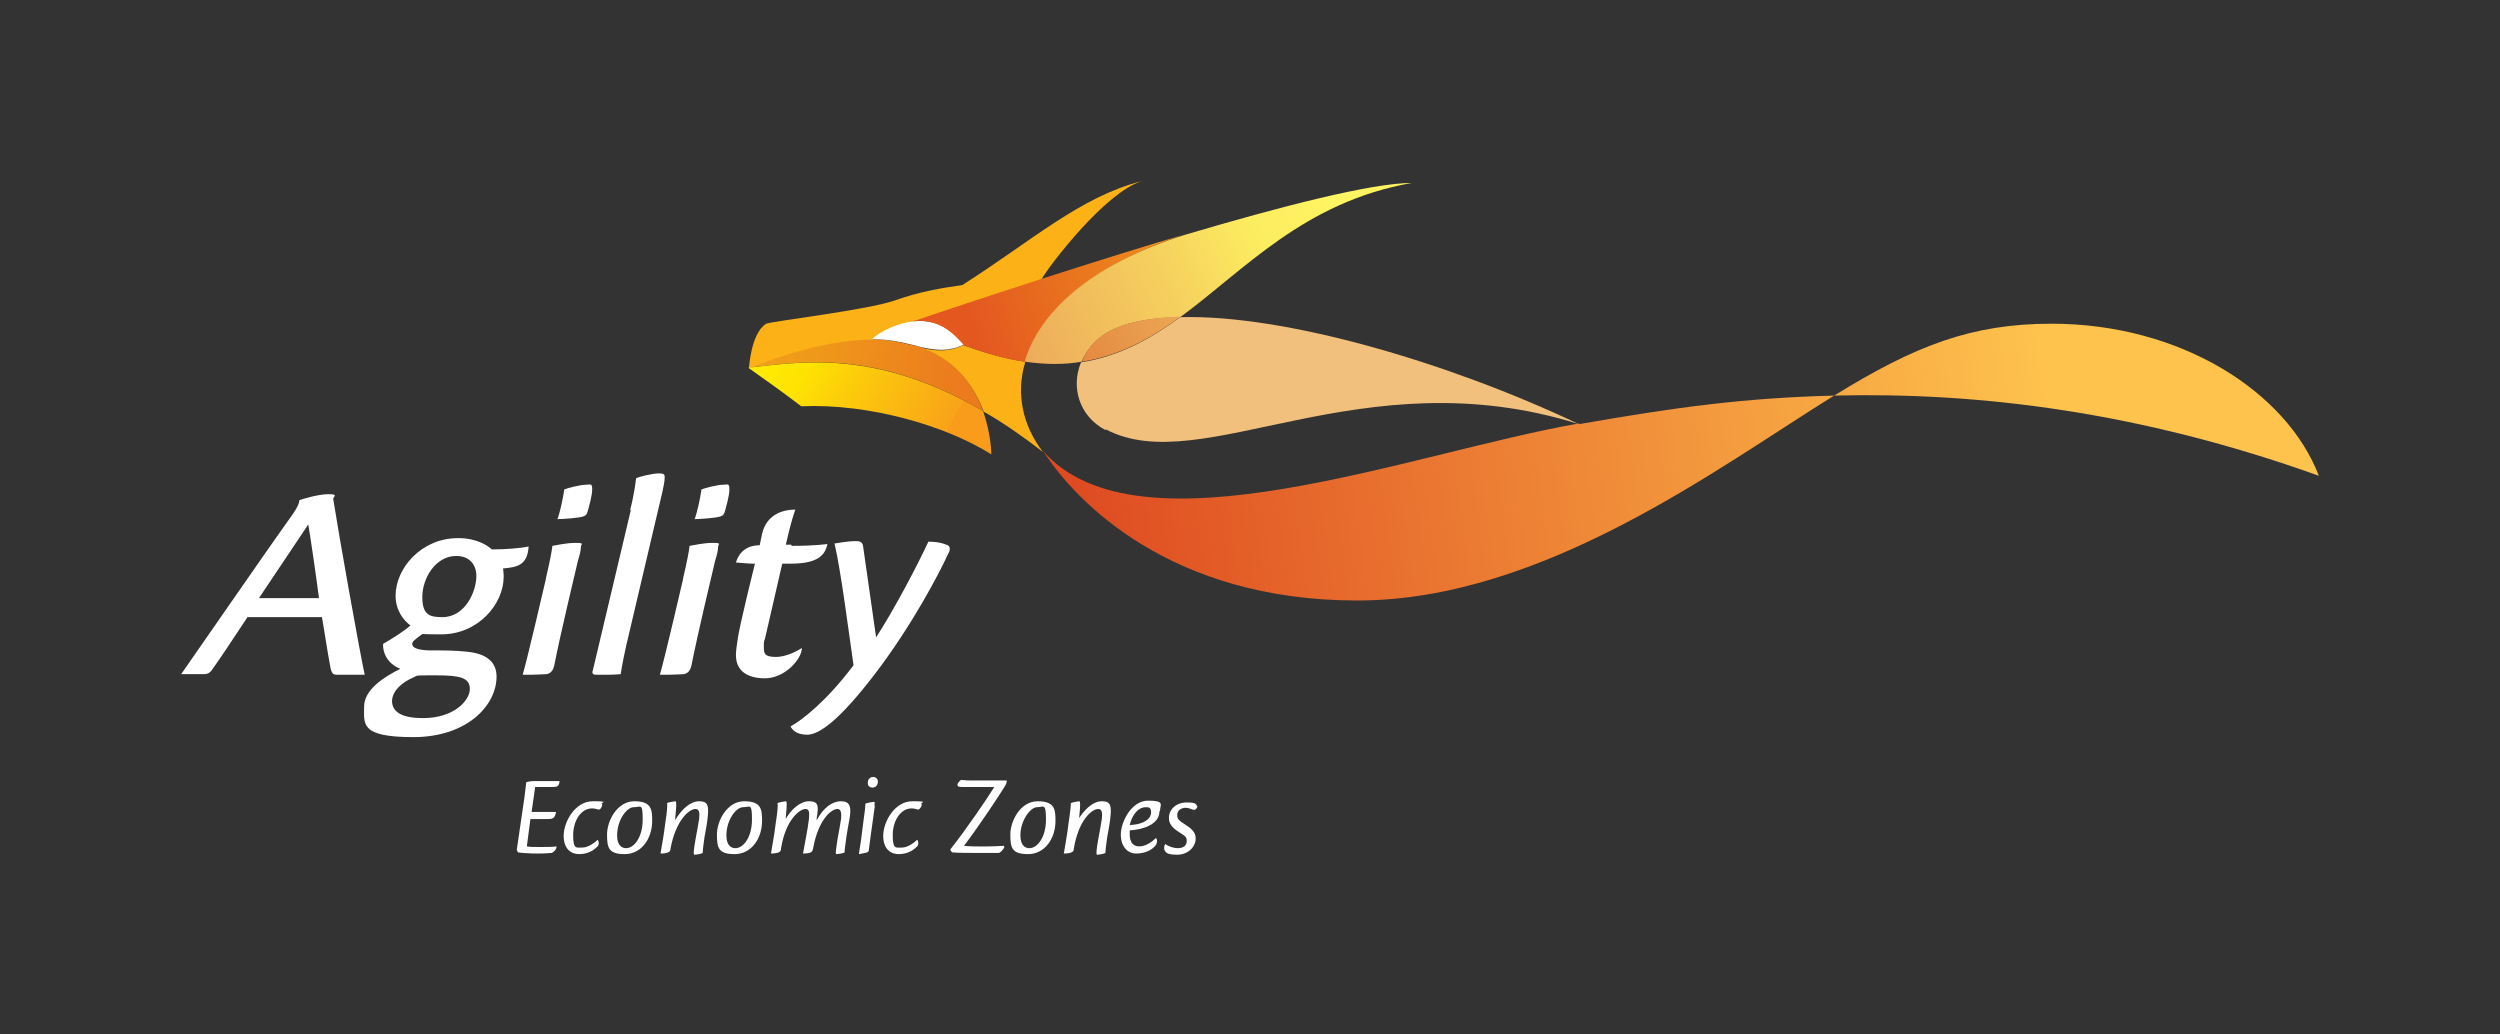 <?xml version="1.0" encoding="UTF-8"?>
<svg xmlns="http://www.w3.org/2000/svg" xmlns:xlink="http://www.w3.org/1999/xlink" version="1.1" viewBox="0 0 420.9 174.1">
  <rect x="0" y="0" width="420.9" height="174.1" fill="#333333" stroke="none"/>
  <defs>
    <style>
      .cls-1 {
        fill: none;
      }

      .cls-2 {
        fill: #fcb116;
      }

      .cls-3 {
        fill: url(#linear-gradient-5);
      }

      .cls-4 {
        fill: url(#linear-gradient-6);
      }

      .cls-5 {
        fill: url(#linear-gradient-4);
      }

      .cls-6 {
        fill: url(#linear-gradient-3);
      }

      .cls-7 {
        fill: url(#linear-gradient-2);
      }

      .cls-8 {
        fill: url(#linear-gradient);
      }

      .cls-9 {
        fill: #f0c07c;
      }

      .cls-10 {
        fill: #fff;
      }
    </style>
    <linearGradient id="linear-gradient" x1="126.8" y1="116.1" x2="166.3" y2="109.1" gradientTransform="translate(0 173.9) scale(1 -1)" gradientUnits="userSpaceOnUse">
      <stop offset="0" stop-color="#f1a019"/>
      <stop offset=".3" stop-color="#ef971a"/>
      <stop offset=".8" stop-color="#ec7e1d"/>
      <stop offset=".9" stop-color="#ec7b1e"/>
    </linearGradient>
    <linearGradient id="linear-gradient-2" x1="155.4" y1="114.4" x2="201.6" y2="128.5" gradientTransform="translate(0 173.9) scale(1 -1)" gradientUnits="userSpaceOnUse">
      <stop offset=".2" stop-color="#e45820"/>
      <stop offset="1" stop-color="#ef931c"/>
    </linearGradient>
    <linearGradient id="linear-gradient-3" x1="178" y1="81.1" x2="388.1" y2="110.6" gradientTransform="translate(0 173.9) scale(1 -1)" gradientUnits="userSpaceOnUse">
      <stop offset="0" stop-color="#de4820"/>
      <stop offset=".8" stop-color="#fec34d"/>
    </linearGradient>
    <linearGradient id="linear-gradient-4" x1="129.2" y1="117.3" x2="166.1" y2="96" gradientTransform="translate(0 173.9) scale(1 -1)" gradientUnits="userSpaceOnUse">
      <stop offset="0" stop-color="#ffec00"/>
      <stop offset=".2" stop-color="#fee303"/>
      <stop offset=".4" stop-color="#fcca0b"/>
      <stop offset=".8" stop-color="#f9a319"/>
      <stop offset=".8" stop-color="#f99c1c"/>
    </linearGradient>
    <linearGradient id="linear-gradient-5" x1="171.7" y1="115" x2="236.8" y2="145.4" gradientTransform="translate(0 173.9) scale(1 -1)" gradientUnits="userSpaceOnUse">
      <stop offset="0" stop-color="#ea9e5a"/>
      <stop offset="0" stop-color="#edab5b"/>
      <stop offset=".4" stop-color="#f6d25e"/>
      <stop offset=".6" stop-color="#fceb60"/>
      <stop offset=".8" stop-color="#fff461"/>
    </linearGradient>
    <linearGradient id="linear-gradient-6" x1="181.8" y1="113.6" x2="198.4" y2="121.4" gradientTransform="translate(0 173.9) scale(1 -1)" gradientUnits="userSpaceOnUse">
      <stop offset="0" stop-color="#e48940"/>
      <stop offset="1" stop-color="#eca754"/>
    </linearGradient>
  </defs>
  <!-- Generator: Adobe Illustrator 28.7.1, SVG Export Plug-In . SVG Version: 1.2.0 Build 142)  -->
  <g>
    <g id="Layer_1">
      <g id="Clearspace_Tag">
        <rect class="cls-1" y="0" width="420.9" height="174.1"/>
      </g>
      <g id="Agility_fc">
        <g>
          <path class="cls-10" d="M41.8,103.7c-2.7,4.1-4.9,7.4-6.2,9.2-.3.4-.7.6-1.2.6-.3,0-1.6,0-2,0-1.1,0-1.9,0-1.9,0,0,0,16.1-23.2,17.2-24.7,1.1-1.6,2.7-3.5,2.7-4.6.3-.1,3.1-1,4.9-1s.8.4.8.8c.9,5.8,4.3,24.9,5.3,29.6,0,0-1,0-2.2,0s-2.1,0-2.5,0c-.6,0-.9-.2-1.1-1.4-.5-2.6-1-6.1-1.4-8.3h-12.5,0ZM53.7,100.7c-.3-2.5-1.5-10.8-1.8-12.4-2.1,3.1-6.6,9.9-8.3,12.4h10Z"/>
          <path class="cls-10" d="M77.2,90.6c3.1,0,5,1.3,5.6,1.9,2.3,0,4.9-.2,6.2-.5-.2,3.1-1.8,3.5-4.3,3.7,0,.2.1.8.1,1.4,0,4.6-4.3,9.7-10.5,9.7s-2.3-.3-2.7-.4c-.4.3-1.3.9-1.6,1.2-.3.2-.6.5-.6.8,0,.6.7,1,2.7,1.1,2.5,0,4.4,0,6.3.2,3.7.3,5.2,1.9,5.2,4.2,0,4.9-5,10.2-14,10.2s-8.3-2.2-8.3-5.1,3.3-5,6.1-6.4c-2.3-.9-3-2.9-2.9-4.2,1.4-.8,3.5-2.1,4.6-3.1-1.1-.8-2.5-2.5-2.5-5,0-4.6,4.3-9.7,10.5-9.7h0ZM66,118c0,2,1.9,2.9,5.2,2.9,5.3,0,7.9-3,7.9-4.9s-1.6-2.3-5.7-2.3-2.9,0-3.9.4c-1.4.6-3.5,2-3.5,4h0ZM76.8,93.6c-3.5,0-5.7,3.8-5.7,6.9s1.3,3.4,3.4,3.4c3.8,0,5.7-4.3,5.7-6.9,0-2-1.2-3.4-3.4-3.4Z"/>
          <path class="cls-10" d="M144.2,91.1c.6,0,1,.2,1.1.8.4,2.6,1.7,12.1,2.2,15.4,3-4.6,6.9-12,8.8-16.1.5,0,1.8,0,3,.5.4.1.6.3.6.7s-.1.5-.3.9c-1.4,3.1-6.1,12.1-12.4,20.3-5.9,7.7-9.3,10.1-11.3,10.1s-2.6-1-2.8-1.4c2-1.1,6.1-4.3,10.6-10.3-.8-5.5-2.1-15.8-3.2-20.5.3,0,2-.4,3.7-.4h0Z"/>
          <path class="cls-10" d="M91.9,97.4c.7-3,1-4.6,1.1-5.5.7-.1,2.3-.5,3.9-.5s.9.2.9.7-.2,1.4-.5,2.3c-.5,2.2-2.9,12.1-4,17.7-.2.8-.6,1.3-1.3,1.4-.3,0-1.6.1-2.5.1s-1.5,0-1.5,0c.8-2.7,3.9-16.1,3.9-16.1ZM93.8,87.4c1,0,3.5-.2,4.2-.4.8-.2.8-.5,1-1.1.1-.4.7-2.4.7-3.5s-.3-.8-.9-.8c-1.2,0-3.3.6-3.8.8-.2,1.5-.7,3.7-1.1,4.9Z"/>
          <path class="cls-10" d="M115,97.4c.7-3,1-4.6,1.1-5.5.7-.1,2.3-.5,3.9-.5s.9.2.9.7-.2,1.4-.5,2.3c-.5,2.2-2.9,12.1-4,17.7-.2.8-.6,1.3-1.3,1.4-.3,0-1.6.1-2.5.1s-1.5,0-1.5,0c.8-2.7,3.9-16.1,3.9-16.1ZM116.9,87.4c1,0,3.5-.2,4.2-.4.8-.2.8-.5,1-1.1.1-.4.7-2.4.7-3.5s-.3-.8-.9-.8c-1.2,0-3.3.6-3.8.8-.2,1.5-.7,3.7-1.1,4.9Z"/>
          <path class="cls-10" d="M133.2,91.7h-.9c.9-4,1.4-5.3,1.6-5.9-2.4,0-4.9,1-5.6,4.1-.1.4-.3,1.4-.4,1.9-2.2,0-3.5,1.2-4,2.9.4,0,1.9.2,3,.2h.2s-2.6,10.4-2.9,12.7c-.1.8-.3,1.8-.3,2.7,0,2.4,1.6,3.9,4.9,3.9s6.2-3.2,6.2-5.1c-.5.3-2.4,1.5-4.4,1.5s-2-.7-2-1.7,0-.8.2-1.4c.5-2.1,2.4-10.5,2.9-12.6h1.4c4.4,0,5.8-1.3,6.2-3.3-.4,0-1.7.3-6,.3h0Z"/>
          <path class="cls-10" d="M106.1,85.8c.6-2.2.9-4.5,1-5.3.4-.2,2.7-.8,3.8-.8s1,.3,1,.8-.2,1.5-.4,2.4c-.2.8-5.6,23.8-5.6,23.8-.6,2.4-1.2,5.4-1.4,6.8,0,0-1,.1-2.3.1s-1.6,0-1.9,0c-.4,0-.7-.2-.5-.7l6.4-27h0Z"/>
        </g>
      </g>
      <g id="Dragon_rgb">
        <g>
          <path class="cls-8" d="M155.3,58.5c-2.4-.5-5.1-1.4-8.6-1.4-5.4,0-12.1,1.4-20.7,4.8,8.5-.9,21.2-3.4,39.5,7.3-1.4-3.9-4.3-8.5-10.3-10.7h0Z"/>
          <path class="cls-2" d="M146.8,57.2c-5.4,0-12.1,1.4-20.7,4.8,0,0,.3-5.9,2.9-7.5,1.4-.5,17.2-2.3,21.9-4,4-1.4,7.5-2,11.1-2.5,11.5-7.3,19.9-14.9,30.2-17.5-6.1,1.9-15.5,14.1-16.9,16.6-11.8,3.8-20.6,6.8-21.5,7.1-2.4.3-5.3,1.5-6.9,3h0ZM172.6,60.9c-3.2-.5-6.6-1.4-10.4-2.8h0c-2.5,1.2-4.6,1-6.9.5,5.9,2.2,8.8,6.7,10.3,10.7,3.2,1.8,6.5,4.1,10,6.8-3.4-4.4-4.6-9.8-3-15.1Z"/>
          <path class="cls-10" d="M153.7,54.1c-2.4.3-5.3,1.5-6.9,3,3.5,0,6.1.8,8.6,1.4,2.3.5,4.4.7,6.9-.5h0c-1.1-1.2-3.6-4.5-8.5-3.9Z"/>
          <path class="cls-7" d="M162.2,58.1h0c3.8,1.4,7.2,2.4,10.4,2.8,2.4-8.2,11.1-16.4,27.1-21.5-5.6,1.6-15.8,4.8-24.5,7.6-11.8,3.8-20.6,6.8-21.5,7.1,4.9-.6,7.4,2.8,8.5,3.9h0Z"/>
          <path class="cls-6" d="M265.9,71.4c16.6-2.9,27.8-4.4,42.9-4.8-19.1,11.8-48.9,34.5-80.3,34.5s-47.4-16.6-52.9-25.2c15.9,18.3,62,.3,90.2-4.6h0ZM345.4,54.5c-13.5,0-23,3.7-36.6,12.1h0c24.3-.6,51.5,2.7,81.6,13.5-5.4-14.1-23.2-25.6-45-25.6h0Z"/>
          <path class="cls-5" d="M126.1,62c3,2.1,5.9,4.2,8.8,6.4,11.5-.5,24.4,3.3,32,8.1,0,0,0-3.4-1.4-7.3-18.2-10.6-31-8.2-39.5-7.3h0Z"/>
          <path class="cls-3" d="M172.6,60.9c3.5.5,6.6.5,9.5,0,1-2.4,3-4.5,5.9-5.7,2.8-1.2,6.5-1.7,10.7-1.8,10.8-7.9,20.8-19.4,39-22.6-6.8,0-22.2,4-38.1,8.7-16.1,5-24.7,13.2-27.1,21.4Z"/>
          <path class="cls-9" d="M186.2,72.3c16.1,8.5,43-12.4,79.6-.9-21.9-10.4-49.6-18.5-67.1-18-5.1,3.7-10.3,6.6-16.7,7.6-1.7,4.1-.4,9,4.1,11.4Z"/>
          <path class="cls-4" d="M182.1,60.9c6.4-1,11.6-3.9,16.7-7.6-4.2.1-7.9.7-10.7,1.8-3,1.2-5,3.3-5.9,5.7Z"/>
        </g>
        <g>
          <path class="cls-10" d="M93.6,136.8c-.2,1-.6,1.1-1.4,1.1h-2.9l-.6,4.6c.4.1,1.2.1,2.3.1s2.1,0,2.7-.1h0c0,.5-.4.9-.8,1.1-.3,0-.9.1-2.3.1s-2.9-.1-3.4-.2l-.2-.4,1.3-8.9c.1-.9.2-1.6.3-2.5.3-.1.8-.2,1.4-.2h4.2c0,.5-.2.8-.4.9-.3.1-.7.1-1.4.1h-2.3l-.6,4.2h4.1Z"/>
          <path class="cls-10" d="M101.4,135.4c0,.4-.3.9-.6.9-.2,0-.6-.2-1.1-.2-1.9,0-3.2,2.1-3.2,4.5s.5,2.1,1.5,2.1,2.1-.8,2.6-1.3c.1,0,.2.3.2.5s0,.5-.3.7c-.7.7-1.7,1.2-3,1.2s-2.6-.8-2.6-3.1,1.9-5.8,4.9-5.8,1.3.2,1.5.5h0Z"/>
          <path class="cls-10" d="M109.8,138.2c0,3.1-1.9,5.6-4.6,5.6s-3-1-3-3.3,1.7-5.6,4.6-5.6,3,1.4,3,3.3h0ZM103.9,140.7c0,1.5.7,2.1,1.5,2.1,1.4,0,2.8-1.9,2.8-4.8s-.3-2.1-1.5-2.1-2.8,2.2-2.8,4.7h0Z"/>
          <path class="cls-10" d="M113.6,138.2c1.1-1.9,2.6-3.3,4.1-3.3s1.7.7,1.4,3.1c-.1.9-.3,1.8-.5,3-.2,1.5-.3,2.2-.3,2.6-.3.2-1.2.3-1.4.3s-.1-.9.2-2.6c.2-1,.4-2.2.6-3.4.1-.9.1-1.7-.6-1.7-1.1,0-3.3,1.9-4.2,6.6,0,.5-.2.6-.4.7-.2.1-.6.2-1.3.2.2-1.2.6-3.3.8-5.1.3-1.9.4-3.1.3-3.4.2-.1,1.2-.3,1.4-.3s.2.7,0,2.6c0,.3,0,.5-.1.8h0Z"/>
          <path class="cls-10" d="M128.3,138.2c0,3.1-1.9,5.6-4.6,5.6s-3-1-3-3.3,1.7-5.6,4.6-5.6,3,1.4,3,3.3h0ZM122.3,140.7c0,1.5.7,2.1,1.5,2.1,1.4,0,2.8-1.9,2.8-4.8s-.3-2.1-1.5-2.1-2.8,2.2-2.8,4.7h0Z"/>
          <path class="cls-10" d="M132.1,138.2c1-1.9,2.6-3.3,4.1-3.3s1.7.6,1.3,2.8c0,.2,0,.3,0,.4h0c1.1-2.1,2.6-3.2,4.1-3.2s1.8.9,1.4,3.1c-.2,1-.3,1.7-.5,2.9-.2,1.5-.3,2.1-.3,2.6-.3.2-1.2.3-1.4.3s0-1.1.2-2.5c.2-1,.4-2.2.6-3.4.1-1,0-1.7-.6-1.7-1,0-3.2,1.7-4.1,6.6-.1.5-.2.6-.4.7-.2.1-.6.2-1.3.2.2-1.3.8-4,1-5.9.1-1.1,0-1.6-.6-1.6-.9,0-3.3,1.7-4.1,6.6,0,.5-.2.6-.4.7-.2.1-.7.2-1.3.2.2-1.3.6-3.3.8-5.1.3-1.9.4-3.1.3-3.4.2-.1,1.2-.3,1.4-.3s.2.6,0,2.6c0,.3,0,.5-.1.7h0Z"/>
          <path class="cls-10" d="M147.3,135.6c-.5,3.4-.8,5.9-1,7.3,0,.4-.1.5-.3.6-.2.1-.9.2-1.4.3.2-1.2.5-3.2.7-5,.3-2.1.4-3.1.4-3.5.2-.1,1.2-.3,1.4-.3s.2.1.1.7h0ZM147.8,131.6c0,.7-.5,1-.9,1s-.8-.2-.8-.8c0-.8.6-1,.9-1s.8.2.8.8Z"/>
          <path class="cls-10" d="M155.2,135.4c0,.4-.4.9-.6.9-.2,0-.6-.2-1.1-.2-1.9,0-3.2,2.1-3.2,4.5s.5,2.1,1.5,2.1,2.1-.8,2.6-1.3c.1,0,.2.3.2.5s0,.5-.3.7c-.7.7-1.7,1.2-3,1.2s-2.6-.8-2.6-3.1,1.9-5.8,4.9-5.8,1.3.2,1.5.5h0Z"/>
          <path class="cls-10" d="M169.1,142.6c-.2.5-.7,1-1,1-.2,0-.8,0-2.8,0s-4.3,0-5-.1c-.1-.1-.3-.3-.3-.5,2.7-3.4,6.3-8.7,7.4-10.5h-5.3c-.8,0-.9-.1-.9-.4,0-.2.3-.6.6-.8.3,0,.7.1,1.6.1h6.1c0,.4-.1.6-.4,1.1-.8,1.3-4,6.2-6.8,9.9,1.6.2,5.5.1,6.7,0h0s0,0,0,0Z"/>
          <path class="cls-10" d="M177.7,138.2c0,3.1-1.9,5.6-4.6,5.6s-3-1-3-3.3,1.7-5.6,4.6-5.6,3,1.4,3,3.3h0ZM171.8,140.7c0,1.5.7,2.1,1.5,2.1,1.4,0,2.8-1.9,2.8-4.8s-.4-2.1-1.5-2.1-2.8,2.2-2.8,4.7h0Z"/>
          <path class="cls-10" d="M181.4,138.2c1.1-1.9,2.6-3.3,4.1-3.3s1.7.7,1.4,3.1c-.1.9-.3,1.8-.5,3-.2,1.5-.3,2.2-.3,2.6-.3.2-1.2.3-1.4.3s-.1-.9.2-2.6c.2-1,.4-2.2.6-3.4.1-.9.1-1.7-.6-1.7-1.1,0-3.3,1.9-4.1,6.6,0,.5-.2.6-.4.7-.2.1-.6.2-1.3.2.2-1.2.6-3.3.8-5.1.3-1.9.4-3.1.4-3.4.2-.1,1.2-.3,1.4-.3s.2.7,0,2.6c0,.3,0,.5-.1.8h0Z"/>
          <path class="cls-10" d="M195.2,136.6c0,2.3-3,3.1-5,3.2,0,.2,0,.5,0,.7,0,1.2.5,2,1.6,2s2.2-.8,2.8-1.4c.1,0,.2.3.2.5s-.1.6-.3.8c-.6.7-1.7,1.3-3.2,1.3s-2.6-1.2-2.6-3.2,1.7-5.7,4.6-5.7,2,.7,2,1.7h0ZM190.2,138.9c2.6-.1,3.6-1.2,3.6-2.1s-.4-.9-.9-.9c-1.3,0-2.3,1.3-2.7,3h0Z"/>
          <path class="cls-10" d="M201.6,135.6c0,.4-.3.9-.8.7-.3-.1-.7-.3-1.2-.3-.8,0-1.4.5-1.4,1.2s.2.9,1.6,1.8c1.2.8,1.5,1.4,1.5,2.2,0,1.4-1.3,2.7-3.1,2.7s-1.9-.4-2.1-.7c-.2-.3-.1-.9.1-1.1.5.4,1.4.7,2.1.7,1,0,1.5-.5,1.5-1.2s-.2-.8-1.6-1.7c-1.1-.8-1.4-1.4-1.4-2.2,0-1.5,1.3-2.6,3-2.6s1.5.3,1.8.7h0Z"/>
        </g>
      </g>
    </g>
  </g>
</svg>